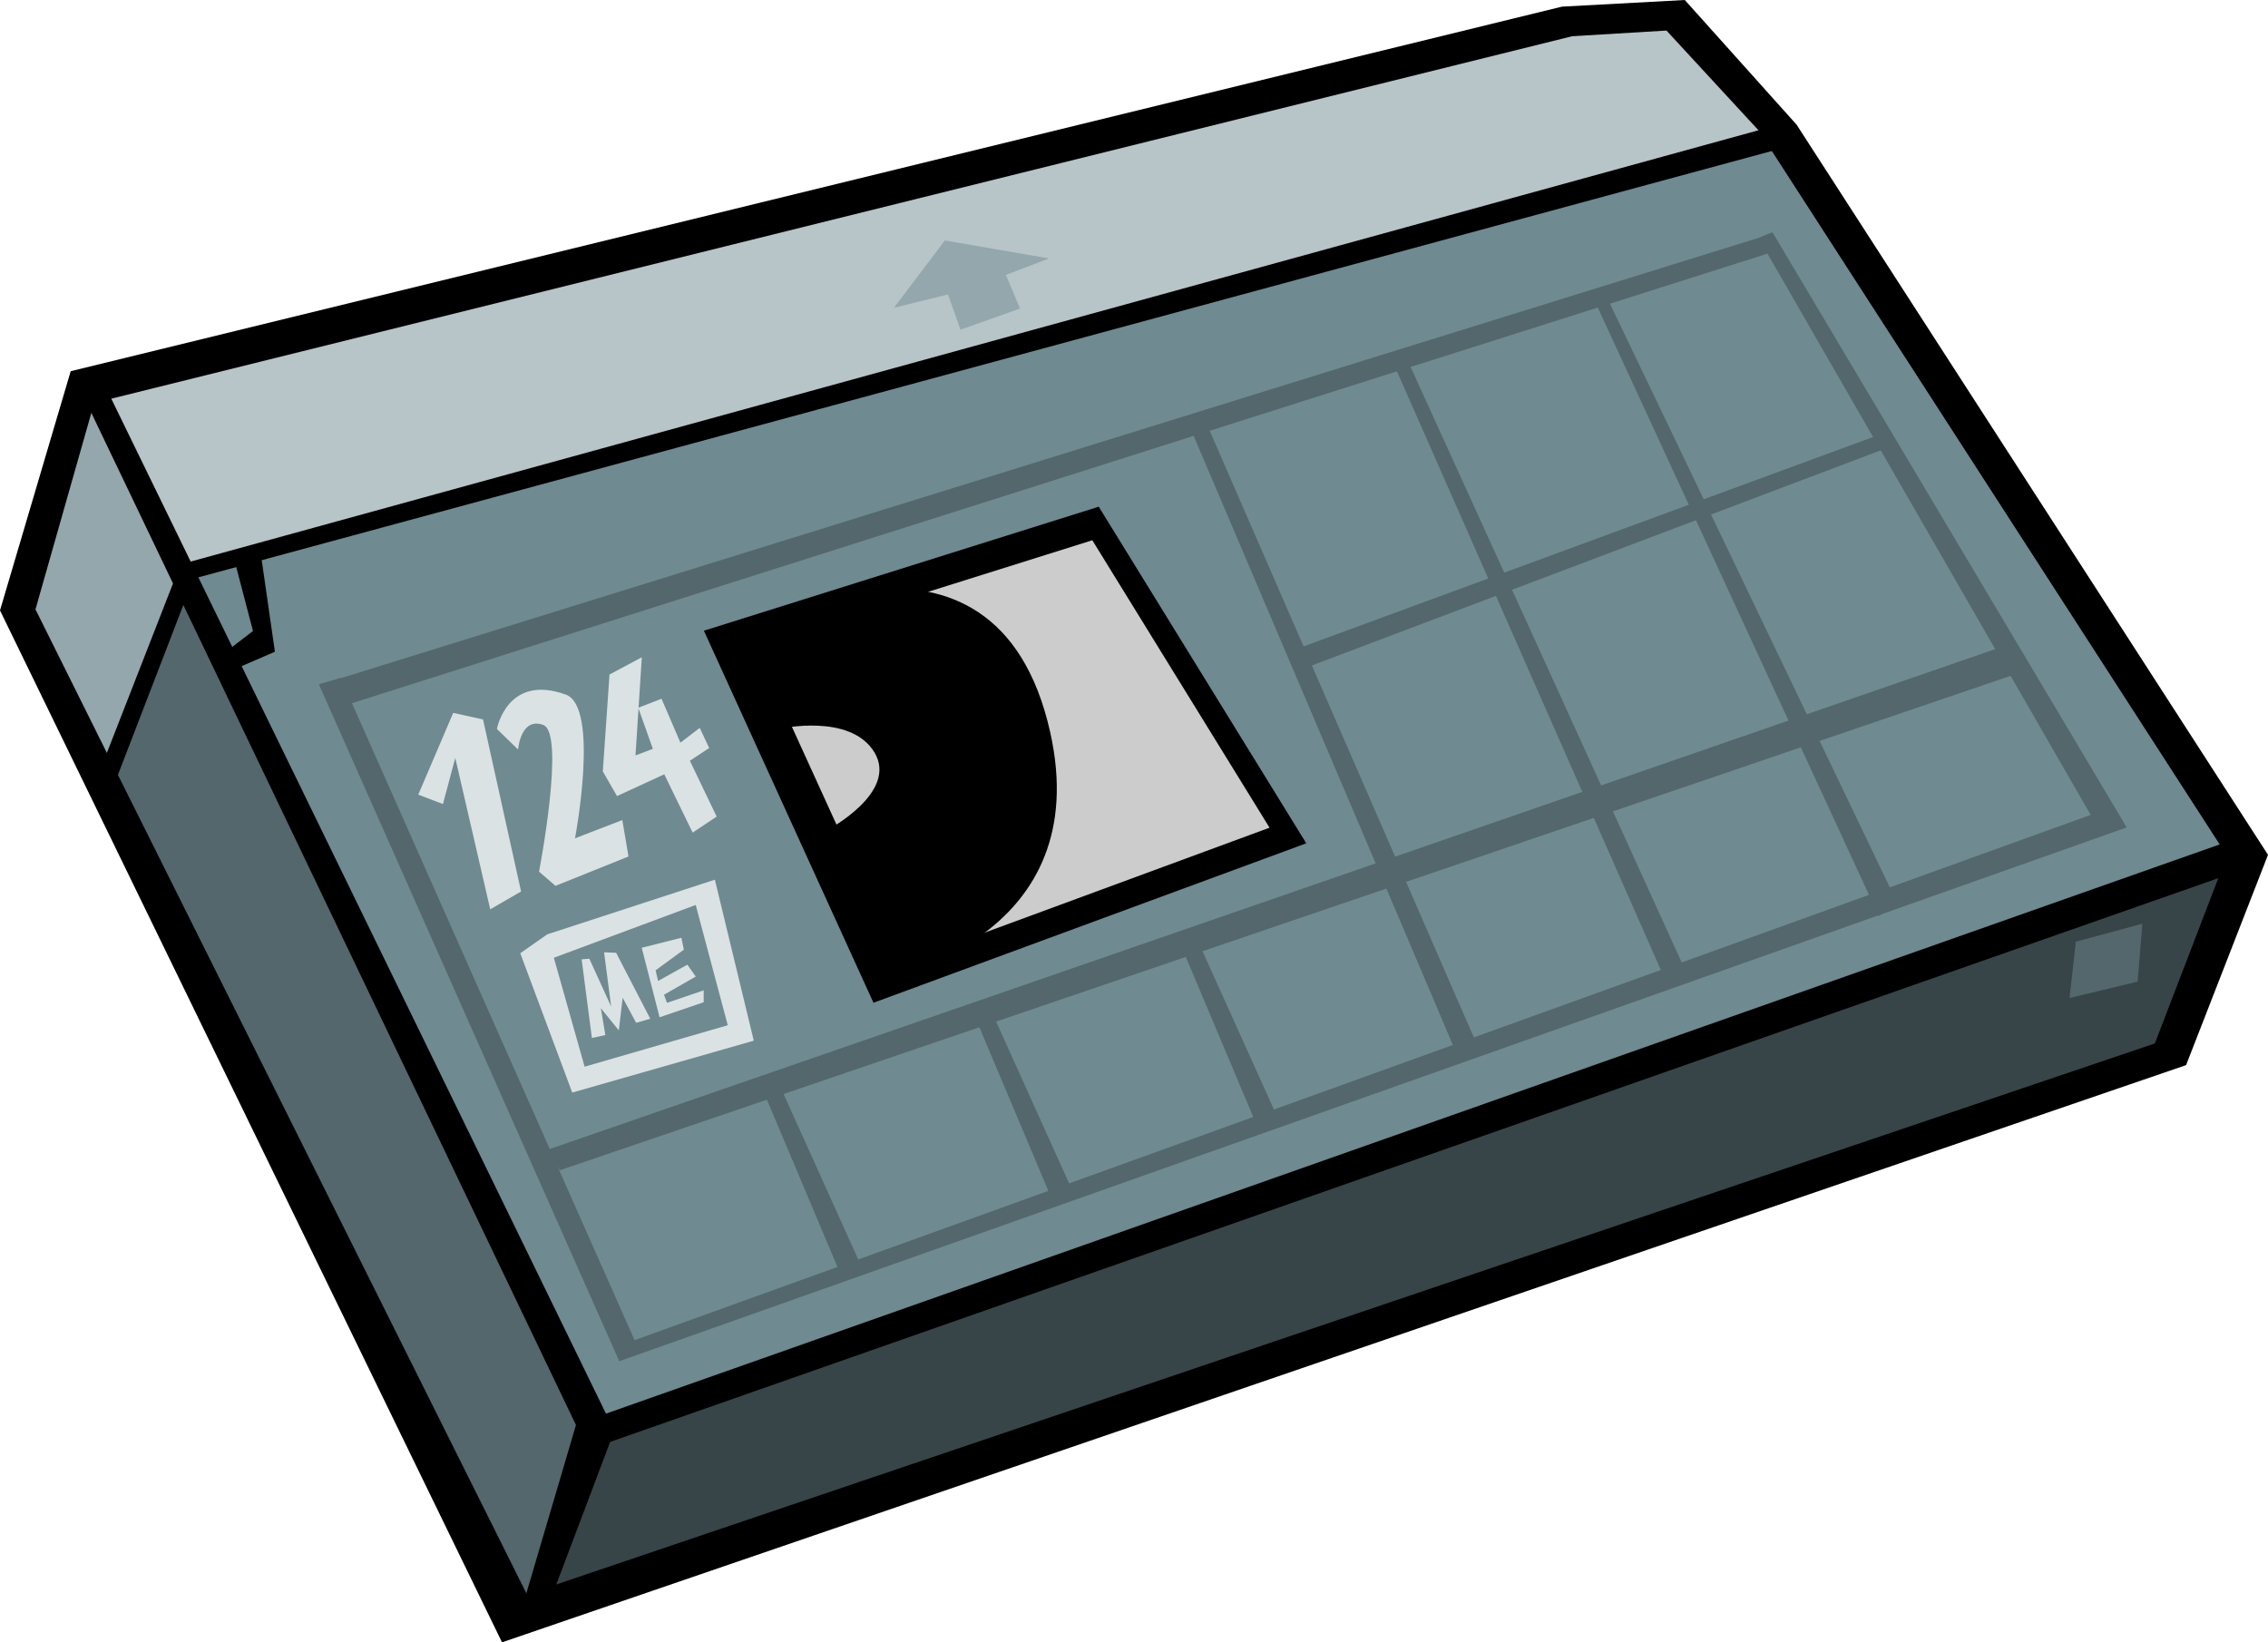 <?xml version="1.0" encoding="UTF-8" standalone="no"?>
<!-- Created with Inkscape (http://www.inkscape.org/) -->

<svg
   width="135.536mm"
   height="98.147mm"
   viewBox="0 0 135.536 98.147"
   version="1.1"
   id="svg1"
   inkscape:version="1.3.2 (091e20e, 2023-11-25, custom)"
   sodipodi:docname="cassettes.svg"
   xmlns:inkscape="http://www.inkscape.org/namespaces/inkscape"
   xmlns:sodipodi="http://sodipodi.sourceforge.net/DTD/sodipodi-0.dtd"
   xmlns="http://www.w3.org/2000/svg"
   xmlns:svg="http://www.w3.org/2000/svg">
  <sodipodi:namedview
     id="namedview1"
     pagecolor="#ffffff"
     bordercolor="#000000"
     borderopacity="0.25"
     inkscape:showpageshadow="2"
     inkscape:pageopacity="0.0"
     inkscape:pagecheckerboard="0"
     inkscape:deskcolor="#d1d1d1"
     inkscape:document-units="mm"
     inkscape:zoom="1"
     inkscape:cx="-38.5"
     inkscape:cy="303.5"
     inkscape:window-width="1920"
     inkscape:window-height="1009"
     inkscape:window-x="-8"
     inkscape:window-y="-8"
     inkscape:window-maximized="1"
     inkscape:current-layer="layer1" />
  <defs
     id="defs1" />
  <g
     inkscape:label="Layer 1"
     inkscape:groupmode="layer"
     id="layer1"
     transform="translate(15.68,-39.138)">
    <path
       style="fill:#000000;stroke:none;stroke-width:9;stroke-linecap:round;paint-order:stroke fill markers"
       d="M -11.455,61.322 -15.68,75.617 14.321,137.286 114.961,102.791 119.856,90.223 91.686,46.59 85.004,39.138 77.664,39.535 Z"
       id="path25"
       sodipodi:nodetypes="ccccccccc" />
    <path
       style="fill:#93a7ac;stroke:none;stroke-width:9;stroke-linecap:round;paint-order:stroke fill markers"
       d="m -10.052,63.216 -3.508,12.339 4.895,9.839 6.186,-12.547 z"
       id="path14"
       sodipodi:nodetypes="ccccc" />
    <path
       style="fill:#374548;stroke:none;stroke-width:9;stroke-linecap:round;paint-order:stroke fill markers"
       d="M 117.403,90.276 113.095,101.496 15.807,134.422 19.27,118.24 115.562,89.417 Z"
       id="path13"
       sodipodi:nodetypes="cccccc" />
    <path
       style="fill:#53676c;stroke:none;stroke-width:9;stroke-linecap:round;paint-order:stroke fill markers"
       d="M -4.829,73.14 -8.98,84.751 15.809,134.423 22.17,119.737 -2.339,74.181 Z"
       id="path12"
       sodipodi:nodetypes="cccccc" />
    <path
       style="fill:#6f8a91;stroke:none;stroke-width:8.962;stroke-linecap:round;paint-order:stroke fill markers"
       d="M -7.692,67.648 20.164,124.119 117.405,90.277 89.548,47.145 Z"
       id="path1" />
    <path
       style="fill:#000000;stroke:none;stroke-width:10.54;stroke-linecap:round;paint-order:stroke fill markers"
       d="M 26.385,76.83 36.519,99.064 62.383,89.535 49.981,69.419 Z"
       id="path3" />
    <path
       style="fill:#cccccc;stroke:none;stroke-width:9;stroke-linecap:round;paint-order:stroke fill markers"
       d="M 29.448,77.753 38.102,96.739 60.188,88.602 49.597,71.424 Z"
       id="path2" />
    <path
       style="fill:#b7c4c8;stroke:none;stroke-width:8.259;stroke-linecap:round;paint-order:stroke fill markers"
       d="M -4.907,73.345 90.007,47.574 83.909,40.964 78.269,41.304 -10.052,63.217 Z"
       id="path4"
       sodipodi:nodetypes="cccccc" />
    <path
       style="fill:#000000;stroke:none;stroke-width:9;stroke-linecap:round;paint-order:stroke fill markers"
       d="m 30.901,82.693 c 0,0 4.262,-0.969 5.683,1.421 1.421,2.389 -2.809,4.617 -2.809,4.617 l 3.81,8.718 c 0,0 12.225,-2.382 9.493,-14.563 C 43.778,68.174 28.576,76.817 28.576,76.817 Z"
       id="path5"
       sodipodi:nodetypes="csccscc" />
    <path
       style="fill:#dbe2e3;stroke:none;stroke-width:8.188;stroke-linecap:round;paint-order:stroke fill markers"
       d="m 11.404,81.74 -2.089,4.887 1.475,0.562 0.737,-2.753 2.089,9.044 1.844,-1.067 -2.274,-10.28 z"
       id="path6" />
    <path
       style="fill:#dbe2e3;stroke:none;stroke-width:8.496;stroke-linecap:round;paint-order:stroke fill markers"
       d="m 14.014,82.702 1.267,1.229 c 0,0 0.146,-1.955 1.498,-1.471 1.352,0.484 -0.246,8.77 -0.246,8.77 l 0.983,0.847 4.363,-1.754 -0.369,-2.177 -2.827,1.089 c 0,0 1.491,-7.847 -0.553,-8.588 -3.503,-1.27 -4.117,2.056 -4.117,2.056 z"
       id="path7"
       sodipodi:nodetypes="ccscccccsc" />
    <path
       style="fill:#dbe2e3;stroke:none;stroke-width:9.475;stroke-linecap:round;paint-order:stroke fill markers"
       d="m 20.744,79.447 -0.4,5.792 0.848,1.473 2.825,-1.301 1.695,3.485 1.436,-0.957 -1.601,-3.338 1.154,-0.761 -0.565,-1.203 -1.154,0.884 -1.13,-2.626 -1.389,0.54 0.871,2.454 -1.036,0.393 0.377,-5.866 z"
       id="path8"
       sodipodi:nodetypes="cccccccccccccccc" />
    <path
       style="fill:#dbe2e3;stroke:none;stroke-width:9;stroke-linecap:round;paint-order:stroke fill markers"
       d="m 15.411,96.105 3.106,8.326 10.849,-3.1 -2.325,-9.622 -10.021,3.268 0.149,1.49 8.726,-3.247 1.915,7.187 -8.554,2.477 -2.234,-7.909 z"
       id="path9"
       sodipodi:nodetypes="ccccccccccc" />
    <path
       style="fill:#dbe2e3;stroke:none;stroke-width:9.94;stroke-linecap:round;paint-order:stroke fill markers"
       d="m 19.078,96.468 0.613,4.701 0.805,-0.174 -0.268,-1.602 1.073,1.323 0.23,-1.95 0.805,1.497 0.843,-0.244 -2.038,-3.94 -0.721,-0.03 0.422,3.239 -1.303,-2.855 z"
       id="path10"
       sodipodi:nodetypes="ccccccccccccc" />
    <path
       style="fill:#dbe2e3;stroke:none;stroke-width:9.061;stroke-linecap:round;paint-order:stroke fill markers"
       d="m 22.669,95.778 1.067,4.153 2.637,-0.898 v -0.711 l -2.193,0.748 -0.178,-0.486 1.897,-1.085 -0.504,-0.711 -1.748,0.973 -0.148,-0.636 1.689,-1.235 -0.148,-0.711 z"
       id="path11" />
    <path
       style="fill:#93a7ac;stroke:none;stroke-width:9;stroke-linecap:round;paint-order:stroke fill markers"
       d="m 40.785,53.507 -3.04,4.022 3.227,-0.795 0.748,2.105 3.555,-1.263 -0.842,-2.011 2.572,-0.982 z"
       id="path15" />
    <path
       style="display:inline;fill:#53676c;stroke:none;stroke-width:9;stroke-linecap:round;paint-order:stroke fill markers"
       d="M 4.584,79.7 5.238,81.196 90.364,54.162 89.522,53.32 Z"
       id="path16" />
    <path
       style="fill:#53676c;stroke:none;stroke-width:9;stroke-linecap:round;paint-order:stroke fill markers"
       d="M 3.377,80.031 21.328,120.485 111.411,88.586 90.239,53.016 89.404,53.355 109.26,87.838 22.242,119.228 4.68,79.648 Z"
       id="path17"
       sodipodi:nodetypes="ccccccccc" />
    <path
       style="fill:#53676c;stroke:none;stroke-width:9;stroke-linecap:round;paint-order:stroke fill markers"
       d="m 17.025,107.857 87.09,-30.121 1.216,1.497 -87.557,29.841 z"
       id="path18" />
    <path
       style="fill:#53676c;stroke:none;stroke-width:9;stroke-linecap:round;paint-order:stroke fill markers"
       d="m 29.841,104.115 4.771,11.319 1.123,-0.748 -4.771,-10.571 z"
       id="path19" />
    <path
       style="fill:#53676c;stroke:none;stroke-width:9;stroke-linecap:round;paint-order:stroke fill markers"
       d="m 42.469,99.625 4.771,11.319 1.123,-0.748 -4.771,-10.571 z"
       id="path20" />
    <path
       style="fill:#53676c;stroke:none;stroke-width:9;stroke-linecap:round;paint-order:stroke fill markers"
       d="m 54.794,95.399 4.771,11.319 1.123,-0.748 -4.771,-10.571 z"
       id="path20-1" />
    <path
       style="fill:#53676c;stroke:none;stroke-width:9;stroke-linecap:round;paint-order:stroke fill markers"
       d="M 66.761,91.163 71.532,102.482 72.655,101.734 67.884,91.163 Z"
       id="path20-1-9" />
    <path
       style="fill:#53676c;stroke:none;stroke-width:9;stroke-linecap:round;paint-order:stroke fill markers"
       d="M 67.597,60.863 83.967,98 85.09,97.252 68.439,60.676 Z"
       id="path20-1-9-6"
       sodipodi:nodetypes="ccccc" />
    <path
       style="fill:#53676c;stroke:none;stroke-width:9;stroke-linecap:round;paint-order:stroke fill markers"
       d="m 79.664,57.215 16.932,36.669 1.123,-0.748 -17.493,-36.482 z"
       id="path21"
       sodipodi:nodetypes="ccccc" />
    <path
       style="fill:#53676c;stroke:none;stroke-width:9;stroke-linecap:round;paint-order:stroke fill markers"
       d="M 55.442,64.69 71.532,102.482 72.655,101.734 56.284,64.129 Z"
       id="path22"
       sodipodi:nodetypes="ccccc" />
    <path
       style="fill:#53676c;stroke:none;stroke-width:7.921;stroke-linecap:round;paint-order:stroke fill markers"
       d="m 61.582,78.003 0.643,1.089 35.142,-13.29 -0.332,-0.833 z"
       id="path23"
       sodipodi:nodetypes="ccccc" />
    <path
       style="fill:#53676c;stroke:none;stroke-width:9;stroke-linecap:round;paint-order:stroke fill markers"
       d="m 108.371,95.415 -0.374,3.368 4.069,-0.982 0.281,-3.461 z"
       id="path24" />
    <path
       style="fill:#000000;stroke:none;stroke-width:9;stroke-linecap:round;paint-order:stroke fill markers"
       d="M -10.782,62.64 19.447,125.776 118.731,90.972 117.726,89.335 20.533,123.619 -9.553,61.891 Z"
       id="path26"
       sodipodi:nodetypes="ccccccc" />
    <path
       style="fill:#000000;stroke:none;stroke-width:9.748;stroke-linecap:round;paint-order:stroke fill markers"
       d="m 18.879,123.825 -3.363,11.41 1.342,0.463 4.184,-11.079 z"
       id="path27" />
    <path
       style="fill:#000000;stroke:none;stroke-width:9;stroke-linecap:round;paint-order:stroke fill markers"
       d="M -2.058,79.302 0.748,78.086 -0.117,72.076 -1.731,72.38 -0.561,76.847 -2.058,77.993 Z"
       id="path28" />
    <path
       style="fill:#000000;stroke:none;stroke-width:9;stroke-linecap:round;paint-order:stroke fill markers"
       d="m -9.889,85.659 0.893,0.728 4.878,-12.667 95.448,-25.863 -1.108,-1.158 -95.035,26.144 -0.45,0.963 z"
       id="path29"
       sodipodi:nodetypes="cccccccc" />
  </g>
</svg>
